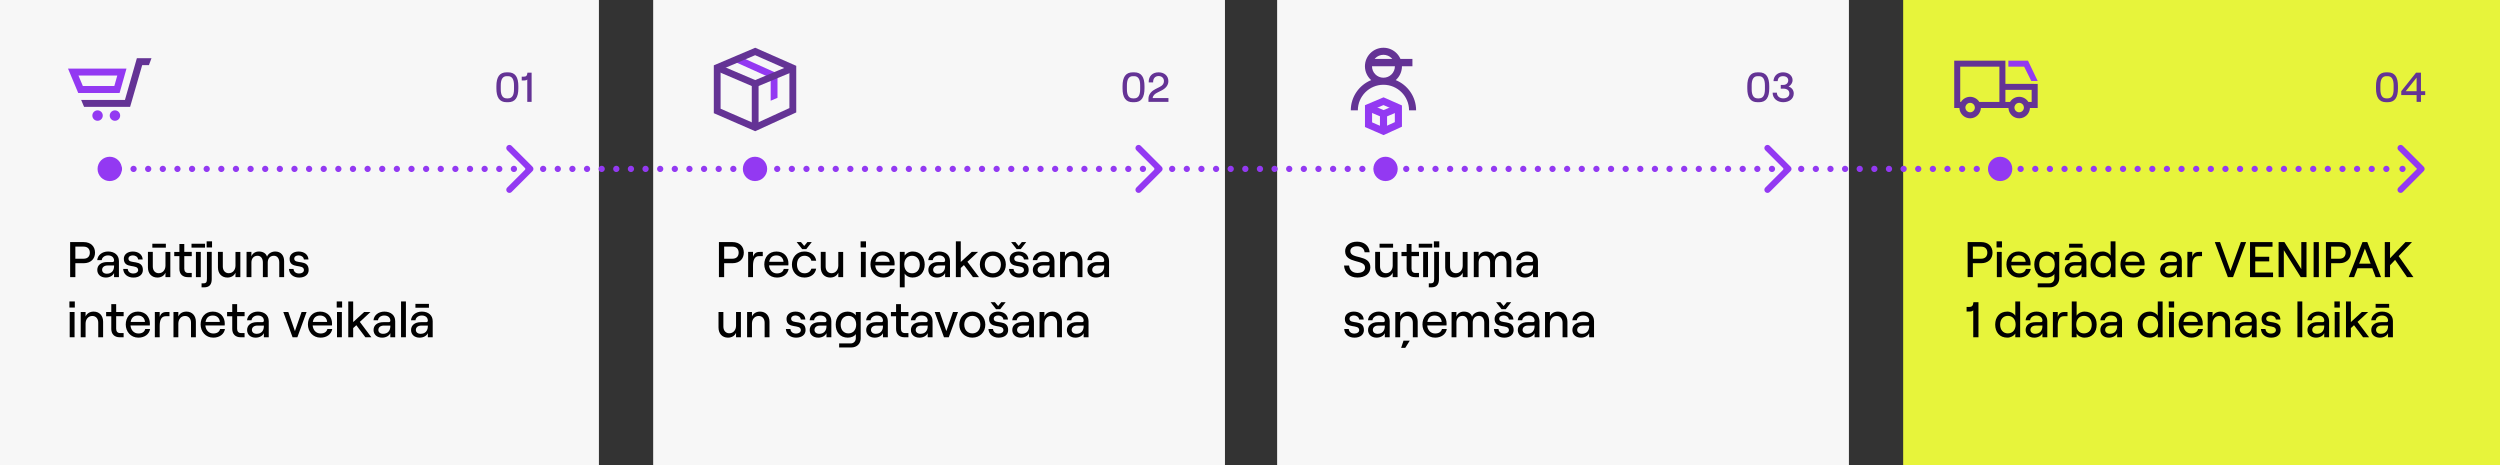 <?xml version="1.0" encoding="UTF-8"?><svg id="Layer_2" xmlns="http://www.w3.org/2000/svg" width="1198" height="223" viewBox="0 0 1198 223"><rect x="0" y="0" width="1198" height="223" fill="#333333" stroke="none"/><g id="Layer_1-2"><rect width="287" height="223" style="fill:#f7f7f7;"/><rect x="313" width="274" height="223" style="fill:#f7f7f7;"/><rect x="612" width="274" height="223" style="fill:#f7f7f7;"/><rect x="912" width="286" height="223" style="fill:#e7f43b;"/><rect x="31.91" y="112.41" width="249.33" height="54.1" style="fill:none;"/><path d="M33.62,116.01h6.5c3.38,0,5.42,2.09,5.42,5.06s-2.04,5.06-5.42,5.06h-4.01v6.67h-2.5v-16.8ZM40.05,123.98c2.16,0,3-1.37,3-2.9s-.84-2.9-3-2.9h-3.94v5.81h3.94Z"/><path d="M56.99,125.01v7.8h-2.33v-1.97c-.58,1.3-2.11,2.16-3.94,2.16-2.47,0-4.1-1.49-4.1-3.65,0-2.33,1.85-3.77,4.7-3.77h2.52c.55,0,.82-.29.82-.72,0-1.46-1.06-2.47-2.93-2.47-1.68,0-2.9,1.06-2.98,2.28h-2.16c.19-2.38,2.35-4.15,5.21-4.15,3.12,0,5.18,1.8,5.18,4.49ZM54.67,127.51v-.29h-3.12c-1.58,0-2.62.82-2.62,2.09,0,1.1.91,1.85,2.26,1.85,2.21,0,3.48-1.42,3.48-3.65Z"/><path d="M59.03,128.88h2.18c.14,1.39,1.15,2.18,2.71,2.18,1.39,0,2.28-.74,2.28-1.63,0-3.22-6.86-.26-6.86-5.42,0-2.09,1.78-3.48,4.3-3.48,2.74,0,4.61,1.51,4.73,3.79h-2.18c-.17-1.39-1.51-1.94-2.54-1.94-1.25,0-2.09.62-2.09,1.56,0,3,6.91-.07,6.91,5.45,0,2.21-1.8,3.62-4.54,3.62s-4.73-1.58-4.9-4.13Z"/><path d="M81.62,132.81h-2.33v-2.14c-.65,1.51-2.09,2.33-3.89,2.33-2.74,0-4.51-1.97-4.51-4.85v-7.44h2.33v6.99c0,1.92,1.13,3.22,2.83,3.22,1.9,0,3.24-1.54,3.24-3.65v-6.55h2.33v12.1ZM73,116.8h6.48v1.87h-6.48v-1.87Z"/><path d="M88.31,116.92v3.79h3.58v2.02h-3.58v6.05c0,1.3.7,2.02,1.87,2.02h1.7v2.02h-1.9c-2.45,0-4.01-1.49-4.01-3.96v-6.12h-2.47v-2.02h2.47v-3.79h2.33Z"/><path d="M91.77,116.8h6.48v1.87h-6.48v-1.87ZM93.88,120.71h2.33v12.1h-2.33v-12.1Z"/><path d="M101.46,120.71v13.01c0,2.54-1.03,3.98-3.67,3.98h-1.2v-1.94h.96c1.39,0,1.61-.74,1.61-2.21v-12.84h2.3ZM101.61,115.65v2.93h-2.59v-2.93h2.59Z"/><path d="M115.17,132.81h-2.33v-2.14c-.65,1.51-2.09,2.33-3.89,2.33-2.74,0-4.51-1.97-4.51-4.85v-7.44h2.33v6.99c0,1.92,1.13,3.22,2.83,3.22,1.9,0,3.24-1.54,3.24-3.65v-6.55h2.33v12.1Z"/><path d="M118.14,120.71h2.33v2.16c.5-1.37,1.8-2.35,3.58-2.35,1.97,0,3.43.89,3.91,2.47.48-1.37,2.06-2.47,3.94-2.47,2.62,0,4.25,1.8,4.25,4.61v7.68h-2.33v-7.03c0-1.92-.96-3.22-2.57-3.22-1.85,0-2.95,1.3-2.95,3.22v7.03h-2.33v-7.03c0-1.92-.96-3.22-2.54-3.22-1.85,0-2.95,1.3-2.95,3.22v7.03h-2.33v-12.1Z"/><path d="M138.47,128.88h2.18c.14,1.39,1.15,2.18,2.71,2.18,1.39,0,2.28-.74,2.28-1.63,0-3.22-6.86-.26-6.86-5.42,0-2.09,1.78-3.48,4.3-3.48,2.74,0,4.61,1.51,4.73,3.79h-2.18c-.17-1.39-1.51-1.94-2.54-1.94-1.25,0-2.09.62-2.09,1.56,0,3,6.91-.07,6.91,5.45,0,2.21-1.8,3.62-4.54,3.62s-4.73-1.58-4.9-4.13Z"/><path d="M35.85,144.45v2.93h-2.59v-2.93h2.59ZM33.4,149.51h2.33v12.1h-2.33v-12.1Z"/><path d="M38.68,149.51h2.33v2.14c.65-1.51,2.09-2.33,3.89-2.33,2.74,0,4.51,1.97,4.51,4.85v7.44h-2.33v-6.98c0-1.92-1.13-3.22-2.83-3.22-1.9,0-3.24,1.54-3.24,3.65v6.55h-2.33v-12.1Z"/><path d="M55.67,145.72v3.79h3.58v2.02h-3.58v6.05c0,1.3.7,2.02,1.87,2.02h1.7v2.02h-1.9c-2.45,0-4.01-1.49-4.01-3.96v-6.12h-2.47v-2.02h2.47v-3.79h2.33Z"/><path d="M71.92,157.67c-.43,2.5-2.62,4.13-5.59,4.13-3.74,0-6.07-2.95-6.07-6.31s2.11-6.17,5.83-6.17,5.74,2.66,5.74,5.74c0,.31-.02.7-.05.91h-9.24c.19,2.28,1.68,3.84,3.79,3.84,1.78,0,2.93-.77,3.26-2.14h2.33ZM62.61,154.27h6.86c-.14-1.85-1.39-3.07-3.38-3.07s-3.12,1.06-3.48,3.07Z"/><path d="M79.46,151.53c-2.21,0-2.93,1.97-2.93,4.61v5.47h-2.33v-12.1h2.33v2.33c.55-1.61,1.51-2.33,3.22-2.33h1.46v2.02h-1.75Z"/><path d="M83.13,149.51h2.33v2.14c.65-1.51,2.09-2.33,3.89-2.33,2.74,0,4.51,1.97,4.51,4.85v7.44h-2.33v-6.98c0-1.92-1.13-3.22-2.83-3.22-1.9,0-3.24,1.54-3.24,3.65v6.55h-2.33v-12.1Z"/><path d="M107.8,157.67c-.43,2.5-2.62,4.13-5.59,4.13-3.74,0-6.07-2.95-6.07-6.31s2.11-6.17,5.83-6.17,5.74,2.66,5.74,5.74c0,.31-.02.7-.05.91h-9.24c.19,2.28,1.68,3.84,3.79,3.84,1.78,0,2.93-.77,3.26-2.14h2.33ZM98.49,154.27h6.86c-.14-1.85-1.39-3.07-3.38-3.07s-3.12,1.06-3.48,3.07Z"/><path d="M113.63,145.72v3.79h3.58v2.02h-3.58v6.05c0,1.3.7,2.02,1.87,2.02h1.7v2.02h-1.9c-2.45,0-4.01-1.49-4.01-3.96v-6.12h-2.47v-2.02h2.47v-3.79h2.33Z"/><path d="M128.78,153.81v7.8h-2.33v-1.97c-.58,1.3-2.11,2.16-3.94,2.16-2.47,0-4.1-1.49-4.1-3.65,0-2.33,1.85-3.77,4.7-3.77h2.52c.55,0,.82-.29.82-.72,0-1.46-1.06-2.47-2.93-2.47-1.68,0-2.9,1.06-2.98,2.28h-2.16c.19-2.38,2.35-4.15,5.21-4.15,3.12,0,5.18,1.8,5.18,4.49ZM126.45,156.31v-.29h-3.12c-1.58,0-2.62.82-2.62,2.09,0,1.1.91,1.85,2.26,1.85,2.21,0,3.48-1.42,3.48-3.65Z"/><path d="M135.76,149.51h2.4l3.17,9.17,3.19-9.17h2.4l-4.42,12.1h-2.3l-4.44-12.1Z"/><path d="M159.21,157.67c-.43,2.5-2.62,4.13-5.59,4.13-3.74,0-6.07-2.95-6.07-6.31s2.11-6.17,5.83-6.17,5.74,2.66,5.74,5.74c0,.31-.02.7-.05.91h-9.24c.19,2.28,1.68,3.84,3.79,3.84,1.78,0,2.93-.77,3.26-2.14h2.33ZM149.9,154.27h6.86c-.14-1.85-1.39-3.07-3.38-3.07s-3.12,1.06-3.48,3.07Z"/><path d="M163.94,144.45v2.93h-2.59v-2.93h2.59ZM161.49,149.51h2.33v12.1h-2.33v-12.1Z"/><path d="M170.75,155.83l-1.51,1.39v4.39h-2.35v-17.16h2.35v9.89l5.26-4.82h3.02l-5.09,4.73,5.54,7.37h-2.88l-4.34-5.78Z"/><path d="M189.38,153.81v7.8h-2.33v-1.97c-.58,1.3-2.11,2.16-3.94,2.16-2.47,0-4.1-1.49-4.1-3.65,0-2.33,1.85-3.77,4.7-3.77h2.52c.55,0,.82-.29.82-.72,0-1.46-1.06-2.47-2.93-2.47-1.68,0-2.9,1.06-2.98,2.28h-2.16c.19-2.38,2.35-4.15,5.21-4.15,3.12,0,5.18,1.8,5.18,4.49ZM187.05,156.31v-.29h-3.12c-1.58,0-2.62.82-2.62,2.09,0,1.1.91,1.85,2.26,1.85,2.21,0,3.48-1.42,3.48-3.65Z"/><path d="M192.18,144.45h2.33v17.16h-2.33v-17.16Z"/><path d="M207.35,153.81v7.8h-2.33v-1.97c-.58,1.3-2.11,2.16-3.94,2.16-2.47,0-4.1-1.49-4.1-3.65,0-2.33,1.85-3.77,4.7-3.77h2.52c.55,0,.82-.29.82-.72,0-1.46-1.06-2.47-2.93-2.47-1.68,0-2.9,1.06-2.98,2.28h-2.16c.19-2.38,2.35-4.15,5.21-4.15,3.12,0,5.18,1.8,5.18,4.49ZM205.55,147.47h-6.48v-1.87h6.48v1.87ZM205.02,156.31v-.29h-3.12c-1.58,0-2.62.82-2.62,2.09,0,1.1.91,1.85,2.26,1.85,2.21,0,3.48-1.42,3.48-3.65Z"/><rect x="342.82" y="112.41" width="219.18" height="54.1" style="fill:none;"/><path d="M344.52,116.01h6.5c3.38,0,5.42,2.09,5.42,5.06s-2.04,5.06-5.42,5.06h-4.01v6.67h-2.5v-16.8ZM350.96,123.98c2.16,0,3-1.37,3-2.9s-.84-2.9-3-2.9h-3.94v5.81h3.94Z"/><path d="M363.77,122.73c-2.21,0-2.93,1.97-2.93,4.61v5.47h-2.33v-12.1h2.33v2.33c.55-1.61,1.51-2.33,3.22-2.33h1.46v2.02h-1.75Z"/><path d="M377.91,128.88c-.43,2.5-2.62,4.13-5.59,4.13-3.74,0-6.07-2.95-6.07-6.31s2.11-6.17,5.83-6.17,5.74,2.66,5.74,5.74c0,.31-.02.7-.05.91h-9.24c.19,2.28,1.68,3.84,3.79,3.84,1.78,0,2.93-.77,3.26-2.14h2.33ZM368.6,125.47h6.86c-.14-1.85-1.39-3.07-3.38-3.07s-3.12,1.06-3.48,3.07Z"/><path d="M379.49,126.76c0-3.34,2.18-6.24,6-6.24,2.83,0,5.28,1.68,5.62,4.42h-2.33c-.22-1.37-1.61-2.38-3.24-2.38-2.42,0-3.62,1.87-3.62,4.2s1.22,4.2,3.62,4.2c1.66,0,2.88-.86,3.26-2.23h2.3c-.38,2.54-2.54,4.27-5.62,4.27-3.82,0-6-2.9-6-6.24ZM381.77,116.01h2.06l1.54,1.85,1.51-1.85h2.11l-2.62,3.36h-1.99l-2.62-3.36Z"/><path d="M404.04,132.81h-2.33v-2.14c-.65,1.51-2.09,2.33-3.89,2.33-2.74,0-4.51-1.97-4.51-4.85v-7.44h2.33v6.99c0,1.92,1.13,3.22,2.83,3.22,1.9,0,3.24-1.54,3.24-3.65v-6.55h2.33v12.1Z"/><path d="M414.99,115.65v2.93h-2.59v-2.93h2.59ZM412.54,120.71h2.33v12.1h-2.33v-12.1Z"/><path d="M428.79,128.88c-.43,2.5-2.62,4.13-5.59,4.13-3.74,0-6.07-2.95-6.07-6.31s2.11-6.17,5.83-6.17,5.74,2.66,5.74,5.74c0,.31-.02.7-.05.91h-9.24c.19,2.28,1.68,3.84,3.79,3.84,1.78,0,2.93-.77,3.26-2.14h2.33ZM419.48,125.47h6.86c-.14-1.85-1.39-3.07-3.38-3.07s-3.12,1.06-3.48,3.07Z"/><path d="M431.19,120.71h2.33v1.8c.72-1.2,2.18-1.99,3.86-1.99,3.65,0,5.74,2.64,5.74,6.24s-2.18,6.24-5.86,6.24c-1.61,0-3.05-.74-3.74-1.9v6.6h-2.33v-16.99ZM440.76,126.76c0-2.52-1.49-4.2-3.72-4.2s-3.72,1.68-3.72,4.2,1.46,4.2,3.72,4.2,3.72-1.68,3.72-4.2Z"/><path d="M455.23,125.01v7.8h-2.33v-1.97c-.58,1.3-2.11,2.16-3.94,2.16-2.47,0-4.1-1.49-4.1-3.65,0-2.33,1.85-3.77,4.7-3.77h2.52c.55,0,.82-.29.82-.72,0-1.46-1.06-2.47-2.93-2.47-1.68,0-2.9,1.06-2.98,2.28h-2.16c.19-2.38,2.35-4.15,5.21-4.15,3.12,0,5.18,1.8,5.18,4.49ZM452.91,127.51v-.29h-3.12c-1.58,0-2.62.82-2.62,2.09,0,1.1.91,1.85,2.26,1.85,2.21,0,3.48-1.42,3.48-3.65Z"/><path d="M461.91,127.03l-1.51,1.39v4.39h-2.35v-17.16h2.35v9.89l5.26-4.83h3.02l-5.09,4.73,5.54,7.37h-2.88l-4.34-5.79Z"/><path d="M469.54,126.76c0-3.62,2.62-6.24,6.24-6.24s6.22,2.62,6.22,6.24-2.59,6.24-6.22,6.24-6.24-2.62-6.24-6.24ZM479.62,126.76c0-2.47-1.56-4.2-3.84-4.2s-3.86,1.73-3.86,4.2,1.56,4.2,3.86,4.2,3.84-1.73,3.84-4.2Z"/><path d="M483.51,128.88h2.18c.14,1.39,1.15,2.18,2.71,2.18,1.39,0,2.28-.74,2.28-1.63,0-3.22-6.86-.26-6.86-5.42,0-2.09,1.78-3.48,4.3-3.48,2.74,0,4.61,1.51,4.73,3.79h-2.18c-.17-1.39-1.51-1.94-2.54-1.94-1.25,0-2.09.62-2.09,1.56,0,3,6.91-.07,6.91,5.45,0,2.21-1.8,3.62-4.54,3.62s-4.73-1.58-4.9-4.13ZM484.54,116.01h2.06l1.54,1.85,1.51-1.85h2.11l-2.62,3.36h-1.99l-2.62-3.36Z"/><path d="M505.3,125.01v7.8h-2.33v-1.97c-.58,1.3-2.11,2.16-3.94,2.16-2.47,0-4.1-1.49-4.1-3.65,0-2.33,1.85-3.77,4.7-3.77h2.52c.55,0,.82-.29.82-.72,0-1.46-1.06-2.47-2.93-2.47-1.68,0-2.9,1.06-2.98,2.28h-2.16c.19-2.38,2.35-4.15,5.21-4.15,3.12,0,5.18,1.8,5.18,4.49ZM502.97,127.51v-.29h-3.12c-1.58,0-2.62.82-2.62,2.09,0,1.1.91,1.85,2.26,1.85,2.21,0,3.48-1.42,3.48-3.65Z"/><path d="M507.99,120.71h2.33v2.14c.65-1.51,2.09-2.33,3.89-2.33,2.74,0,4.51,1.97,4.51,4.85v7.44h-2.33v-6.98c0-1.92-1.13-3.22-2.83-3.22-1.9,0-3.24,1.54-3.24,3.65v6.55h-2.33v-12.1Z"/><path d="M531.46,125.01v7.8h-2.33v-1.97c-.58,1.3-2.11,2.16-3.94,2.16-2.47,0-4.1-1.49-4.1-3.65,0-2.33,1.85-3.77,4.7-3.77h2.52c.55,0,.82-.29.82-.72,0-1.46-1.06-2.47-2.93-2.47-1.68,0-2.9,1.06-2.98,2.28h-2.16c.19-2.38,2.35-4.15,5.21-4.15,3.12,0,5.18,1.8,5.18,4.49ZM529.13,127.51v-.29h-3.12c-1.58,0-2.62.82-2.62,2.09,0,1.1.91,1.85,2.26,1.85,2.21,0,3.48-1.42,3.48-3.65Z"/><path d="M355.04,161.61h-2.33v-2.14c-.65,1.51-2.09,2.33-3.89,2.33-2.74,0-4.51-1.97-4.51-4.85v-7.44h2.33v6.98c0,1.92,1.13,3.22,2.83,3.22,1.9,0,3.24-1.54,3.24-3.65v-6.55h2.33v12.1Z"/><path d="M358.01,149.51h2.33v2.14c.65-1.51,2.09-2.33,3.89-2.33,2.74,0,4.51,1.97,4.51,4.85v7.44h-2.33v-6.98c0-1.92-1.13-3.22-2.83-3.22-1.9,0-3.24,1.54-3.24,3.65v6.55h-2.33v-12.1Z"/><path d="M376.59,157.67h2.18c.14,1.39,1.15,2.18,2.71,2.18,1.39,0,2.28-.74,2.28-1.63,0-3.22-6.86-.26-6.86-5.42,0-2.09,1.78-3.48,4.3-3.48,2.74,0,4.61,1.51,4.73,3.79h-2.18c-.17-1.39-1.51-1.94-2.54-1.94-1.25,0-2.09.62-2.09,1.56,0,3,6.91-.07,6.91,5.45,0,2.21-1.8,3.62-4.54,3.62s-4.73-1.58-4.9-4.13Z"/><path d="M398.38,153.81v7.8h-2.33v-1.97c-.58,1.3-2.11,2.16-3.94,2.16-2.47,0-4.1-1.49-4.1-3.65,0-2.33,1.85-3.77,4.7-3.77h2.52c.55,0,.82-.29.82-.72,0-1.46-1.06-2.47-2.93-2.47-1.68,0-2.9,1.06-2.98,2.28h-2.16c.19-2.38,2.35-4.15,5.21-4.15,3.12,0,5.18,1.8,5.18,4.49ZM396.05,156.31v-.29h-3.12c-1.58,0-2.62.82-2.62,2.09,0,1.1.91,1.85,2.26,1.85,2.21,0,3.48-1.42,3.48-3.65Z"/><path d="M412.44,149.51v12.67c0,2.54-1.85,4.32-4.49,4.32h-5.83v-1.94h5.59c1.39,0,2.4-1.06,2.4-2.52v-1.97c-.58,1.03-2.11,1.73-3.82,1.73-3.72,0-5.81-2.64-5.81-6.24s2.09-6.24,5.78-6.24c1.61,0,3.1.74,3.84,1.8v-1.61h2.33ZM410.28,155.56c0-2.54-1.46-4.2-3.72-4.2s-3.7,1.66-3.7,4.2,1.46,4.2,3.7,4.2,3.72-1.66,3.72-4.2Z"/><path d="M425.45,153.81v7.8h-2.33v-1.97c-.58,1.3-2.11,2.16-3.94,2.16-2.47,0-4.1-1.49-4.1-3.65,0-2.33,1.85-3.77,4.7-3.77h2.52c.55,0,.82-.29.82-.72,0-1.46-1.06-2.47-2.93-2.47-1.68,0-2.9,1.06-2.98,2.28h-2.16c.19-2.38,2.35-4.15,5.21-4.15,3.12,0,5.18,1.8,5.18,4.49ZM423.12,156.31v-.29h-3.12c-1.58,0-2.62.82-2.62,2.09,0,1.1.91,1.85,2.26,1.85,2.21,0,3.48-1.42,3.48-3.65Z"/><path d="M431.74,145.72v3.79h3.58v2.02h-3.58v6.05c0,1.3.7,2.02,1.87,2.02h1.7v2.02h-1.9c-2.45,0-4.01-1.49-4.01-3.96v-6.12h-2.47v-2.02h2.47v-3.79h2.33Z"/><path d="M446.88,153.81v7.8h-2.33v-1.97c-.58,1.3-2.11,2.16-3.94,2.16-2.47,0-4.1-1.49-4.1-3.65,0-2.33,1.85-3.77,4.7-3.77h2.52c.55,0,.82-.29.82-.72,0-1.46-1.06-2.47-2.93-2.47-1.68,0-2.9,1.06-2.98,2.28h-2.16c.19-2.38,2.35-4.15,5.21-4.15,3.12,0,5.18,1.8,5.18,4.49ZM444.56,156.31v-.29h-3.12c-1.58,0-2.62.82-2.62,2.09,0,1.1.91,1.85,2.26,1.85,2.21,0,3.48-1.42,3.48-3.65Z"/><path d="M447.92,149.51h2.4l3.17,9.17,3.19-9.17h2.4l-4.42,12.1h-2.3l-4.44-12.1Z"/><path d="M459.7,155.56c0-3.62,2.62-6.24,6.24-6.24s6.22,2.62,6.22,6.24-2.59,6.24-6.22,6.24-6.24-2.62-6.24-6.24ZM469.78,155.56c0-2.47-1.56-4.2-3.84-4.2s-3.86,1.73-3.86,4.2,1.56,4.2,3.86,4.2,3.84-1.73,3.84-4.2Z"/><path d="M473.67,157.67h2.18c.14,1.39,1.15,2.18,2.71,2.18,1.39,0,2.28-.74,2.28-1.63,0-3.22-6.86-.26-6.86-5.42,0-2.09,1.78-3.48,4.3-3.48,2.74,0,4.61,1.51,4.73,3.79h-2.18c-.17-1.39-1.51-1.94-2.54-1.94-1.25,0-2.09.62-2.09,1.56,0,3,6.91-.07,6.91,5.45,0,2.21-1.8,3.62-4.54,3.62s-4.73-1.58-4.9-4.13ZM474.7,144.81h2.06l1.54,1.85,1.51-1.85h2.11l-2.62,3.36h-1.99l-2.62-3.36Z"/><path d="M495.46,153.81v7.8h-2.33v-1.97c-.58,1.3-2.11,2.16-3.94,2.16-2.47,0-4.1-1.49-4.1-3.65,0-2.33,1.85-3.77,4.7-3.77h2.52c.55,0,.82-.29.82-.72,0-1.46-1.06-2.47-2.93-2.47-1.68,0-2.9,1.06-2.98,2.28h-2.16c.19-2.38,2.35-4.15,5.21-4.15,3.12,0,5.18,1.8,5.18,4.49ZM493.13,156.31v-.29h-3.12c-1.58,0-2.62.82-2.62,2.09,0,1.1.91,1.85,2.26,1.85,2.21,0,3.48-1.42,3.48-3.65Z"/><path d="M498.15,149.51h2.33v2.14c.65-1.51,2.09-2.33,3.89-2.33,2.74,0,4.51,1.97,4.51,4.85v7.44h-2.33v-6.98c0-1.92-1.13-3.22-2.83-3.22-1.9,0-3.24,1.54-3.24,3.65v6.55h-2.33v-12.1Z"/><path d="M521.62,153.81v7.8h-2.33v-1.97c-.58,1.3-2.11,2.16-3.94,2.16-2.47,0-4.1-1.49-4.1-3.65,0-2.33,1.85-3.77,4.7-3.77h2.52c.55,0,.82-.29.82-.72,0-1.46-1.06-2.47-2.93-2.47-1.68,0-2.9,1.06-2.98,2.28h-2.16c.19-2.38,2.35-4.15,5.21-4.15,3.12,0,5.18,1.8,5.18,4.49ZM519.29,156.31v-.29h-3.12c-1.58,0-2.62.82-2.62,2.09,0,1.1.91,1.85,2.26,1.85,2.21,0,3.48-1.42,3.48-3.65Z"/><rect x="643.31" y="112.41" width="177.69" height="54.1" style="fill:none;"/><path d="M644.07,127.24h2.42c.19,2.16,1.61,3.55,3.98,3.55,2.11,0,3.65-.82,3.65-2.64,0-4.03-9.53-1.61-9.53-7.8,0-2.69,2.35-4.54,5.74-4.54s5.78,1.99,6,5.06h-2.42c-.17-1.73-1.51-2.86-3.58-2.86s-3.24.91-3.24,2.33c0,4.08,9.58,1.37,9.58,7.78,0,3.07-2.59,4.87-6.19,4.87-3.79,0-6.22-2.28-6.41-5.76Z"/><path d="M669.71,132.81h-2.33v-2.14c-.65,1.51-2.09,2.33-3.89,2.33-2.74,0-4.51-1.97-4.51-4.85v-7.44h2.33v6.99c0,1.92,1.13,3.22,2.83,3.22,1.9,0,3.24-1.54,3.24-3.65v-6.55h2.33v12.1ZM661.09,116.8h6.48v1.87h-6.48v-1.87Z"/><path d="M676.4,116.92v3.79h3.58v2.02h-3.58v6.05c0,1.3.7,2.02,1.87,2.02h1.7v2.02h-1.9c-2.45,0-4.01-1.49-4.01-3.96v-6.12h-2.47v-2.02h2.47v-3.79h2.33Z"/><path d="M679.86,116.8h6.48v1.87h-6.48v-1.87ZM681.97,120.71h2.33v12.1h-2.33v-12.1Z"/><path d="M689.55,120.71v13.01c0,2.54-1.03,3.98-3.67,3.98h-1.2v-1.94h.96c1.39,0,1.61-.74,1.61-2.21v-12.84h2.3ZM689.7,115.65v2.93h-2.59v-2.93h2.59Z"/><path d="M703.26,132.81h-2.33v-2.14c-.65,1.51-2.09,2.33-3.89,2.33-2.74,0-4.51-1.97-4.51-4.85v-7.44h2.33v6.99c0,1.92,1.13,3.22,2.83,3.22,1.9,0,3.24-1.54,3.24-3.65v-6.55h2.33v12.1Z"/><path d="M706.23,120.71h2.33v2.16c.5-1.37,1.8-2.35,3.58-2.35,1.97,0,3.43.89,3.91,2.47.48-1.37,2.06-2.47,3.94-2.47,2.62,0,4.25,1.8,4.25,4.61v7.68h-2.33v-7.03c0-1.92-.96-3.22-2.57-3.22-1.85,0-2.95,1.3-2.95,3.22v7.03h-2.33v-7.03c0-1.92-.96-3.22-2.54-3.22-1.85,0-2.95,1.3-2.95,3.22v7.03h-2.33v-12.1Z"/><path d="M736.98,125.01v7.8h-2.33v-1.97c-.58,1.3-2.11,2.16-3.94,2.16-2.47,0-4.1-1.49-4.1-3.65,0-2.33,1.85-3.77,4.7-3.77h2.52c.55,0,.82-.29.82-.72,0-1.46-1.06-2.47-2.93-2.47-1.68,0-2.9,1.06-2.98,2.28h-2.16c.19-2.38,2.35-4.15,5.21-4.15,3.12,0,5.18,1.8,5.18,4.49ZM734.65,127.51v-.29h-3.12c-1.58,0-2.62.82-2.62,2.09,0,1.1.91,1.85,2.26,1.85,2.21,0,3.48-1.42,3.48-3.65Z"/><path d="M644.15,157.67h2.18c.14,1.39,1.15,2.18,2.71,2.18,1.39,0,2.28-.74,2.28-1.63,0-3.22-6.86-.26-6.86-5.42,0-2.09,1.78-3.48,4.3-3.48,2.74,0,4.61,1.51,4.73,3.79h-2.18c-.17-1.39-1.51-1.94-2.54-1.94-1.25,0-2.09.62-2.09,1.56,0,3,6.91-.07,6.91,5.45,0,2.21-1.8,3.62-4.54,3.62s-4.73-1.58-4.9-4.13Z"/><path d="M665.94,153.81v7.8h-2.33v-1.97c-.58,1.3-2.11,2.16-3.94,2.16-2.47,0-4.1-1.49-4.1-3.65,0-2.33,1.85-3.77,4.7-3.77h2.52c.55,0,.82-.29.82-.72,0-1.46-1.06-2.47-2.93-2.47-1.68,0-2.9,1.06-2.98,2.28h-2.16c.19-2.38,2.35-4.15,5.21-4.15,3.12,0,5.18,1.8,5.18,4.49ZM663.61,156.31v-.29h-3.12c-1.58,0-2.62.82-2.62,2.09,0,1.1.91,1.85,2.26,1.85,2.21,0,3.48-1.42,3.48-3.65Z"/><path d="M668.63,149.51h2.33v2.14c.65-1.51,2.09-2.33,3.89-2.33,2.74,0,4.51,1.97,4.51,4.85v7.44h-2.33v-6.98c0-1.92-1.13-3.22-2.83-3.22-1.9,0-3.24,1.54-3.24,3.65v6.55h-2.33v-12.1ZM672.56,163.24h3l-2.16,3.46h-1.97l1.13-3.46Z"/><path d="M693.3,157.67c-.43,2.5-2.62,4.13-5.59,4.13-3.74,0-6.07-2.95-6.07-6.31s2.11-6.17,5.83-6.17,5.74,2.66,5.74,5.74c0,.31-.02.7-.05.91h-9.24c.19,2.28,1.68,3.84,3.79,3.84,1.78,0,2.93-.77,3.26-2.14h2.33ZM683.99,154.27h6.87c-.14-1.85-1.39-3.07-3.38-3.07s-3.12,1.06-3.48,3.07Z"/><path d="M695.58,149.51h2.33v2.16c.5-1.37,1.8-2.35,3.58-2.35,1.97,0,3.43.89,3.91,2.47.48-1.37,2.06-2.47,3.94-2.47,2.62,0,4.25,1.8,4.25,4.61v7.68h-2.33v-7.03c0-1.92-.96-3.22-2.57-3.22-1.85,0-2.95,1.3-2.95,3.22v7.03h-2.33v-7.03c0-1.92-.96-3.22-2.54-3.22-1.85,0-2.95,1.3-2.95,3.22v7.03h-2.33v-12.1Z"/><path d="M715.9,157.67h2.18c.14,1.39,1.15,2.18,2.71,2.18,1.39,0,2.28-.74,2.28-1.63,0-3.22-6.86-.26-6.86-5.42,0-2.09,1.78-3.48,4.3-3.48,2.74,0,4.61,1.51,4.73,3.79h-2.18c-.17-1.39-1.51-1.94-2.54-1.94-1.25,0-2.09.62-2.09,1.56,0,3,6.91-.07,6.91,5.45,0,2.21-1.8,3.62-4.54,3.62s-4.73-1.58-4.9-4.13ZM716.94,144.81h2.06l1.54,1.85,1.51-1.85h2.11l-2.62,3.36h-1.99l-2.62-3.36Z"/><path d="M737.7,153.81v7.8h-2.33v-1.97c-.58,1.3-2.11,2.16-3.94,2.16-2.47,0-4.1-1.49-4.1-3.65,0-2.33,1.85-3.77,4.7-3.77h2.52c.55,0,.82-.29.82-.72,0-1.46-1.06-2.47-2.93-2.47-1.68,0-2.9,1.06-2.98,2.28h-2.16c.19-2.38,2.35-4.15,5.21-4.15,3.12,0,5.18,1.8,5.18,4.49ZM735.37,156.31v-.29h-3.12c-1.58,0-2.62.82-2.62,2.09,0,1.1.91,1.85,2.26,1.85,2.21,0,3.48-1.42,3.48-3.65Z"/><path d="M740.38,149.51h2.33v2.14c.65-1.51,2.09-2.33,3.89-2.33,2.74,0,4.51,1.97,4.51,4.85v7.44h-2.33v-6.98c0-1.92-1.13-3.22-2.83-3.22-1.9,0-3.24,1.54-3.24,3.65v6.55h-2.33v-12.1Z"/><path d="M763.86,153.81v7.8h-2.33v-1.97c-.58,1.3-2.11,2.16-3.94,2.16-2.47,0-4.1-1.49-4.1-3.65,0-2.33,1.85-3.77,4.7-3.77h2.52c.55,0,.82-.29.82-.72,0-1.46-1.06-2.47-2.93-2.47-1.68,0-2.9,1.06-2.98,2.28h-2.16c.19-2.38,2.35-4.15,5.21-4.15,3.12,0,5.18,1.8,5.18,4.49ZM761.53,156.31v-.29h-3.12c-1.58,0-2.62.82-2.62,2.09,0,1.1.91,1.85,2.26,1.85,2.21,0,3.48-1.42,3.48-3.65Z"/><rect x="941.19" y="112.41" width="224.81" height="54.1" style="fill:none;"/><path d="M942.9,116.01h6.5c3.38,0,5.42,2.09,5.42,5.06s-2.04,5.06-5.42,5.06h-4.01v6.67h-2.5v-16.8ZM949.33,123.98c2.16,0,3-1.37,3-2.9s-.84-2.9-3-2.9h-3.94v5.81h3.94Z"/><path d="M959.34,115.65v2.93h-2.59v-2.93h2.59ZM956.89,120.71h2.33v12.1h-2.33v-12.1Z"/><path d="M973.14,128.87c-.43,2.5-2.62,4.13-5.59,4.13-3.75,0-6.07-2.95-6.07-6.31s2.11-6.17,5.83-6.17,5.74,2.66,5.74,5.74c0,.31-.02.7-.05.91h-9.24c.19,2.28,1.68,3.84,3.79,3.84,1.78,0,2.93-.77,3.26-2.14h2.33ZM963.83,125.46h6.86c-.14-1.85-1.39-3.07-3.38-3.07s-3.12,1.06-3.48,3.07Z"/><path d="M986.79,120.71v12.67c0,2.54-1.85,4.32-4.49,4.32h-5.83v-1.94h5.59c1.39,0,2.4-1.06,2.4-2.52v-1.97c-.58,1.03-2.11,1.73-3.82,1.73-3.72,0-5.81-2.64-5.81-6.24s2.09-6.24,5.78-6.24c1.61,0,3.1.74,3.84,1.8v-1.61h2.33ZM984.63,126.76c0-2.54-1.46-4.2-3.72-4.2s-3.7,1.66-3.7,4.2,1.46,4.2,3.7,4.2,3.72-1.66,3.72-4.2Z"/><path d="M999.8,125.01v7.8h-2.33v-1.97c-.58,1.3-2.11,2.16-3.94,2.16-2.47,0-4.1-1.49-4.1-3.65,0-2.33,1.85-3.77,4.71-3.77h2.52c.55,0,.82-.29.82-.72,0-1.46-1.06-2.47-2.93-2.47-1.68,0-2.9,1.06-2.98,2.28h-2.16c.19-2.38,2.35-4.15,5.21-4.15,3.12,0,5.18,1.8,5.18,4.49ZM998,118.67h-6.48v-1.87h6.48v1.87ZM997.47,127.5v-.29h-3.12c-1.58,0-2.62.82-2.62,2.09,0,1.1.91,1.85,2.26,1.85,2.21,0,3.48-1.42,3.48-3.65Z"/><path d="M1001.79,126.76c0-3.6,2.09-6.24,5.78-6.24,1.66,0,3.12.79,3.84,1.97v-6.84h2.33v17.16h-2.33v-1.8c-.72,1.2-2.21,1.99-3.82,1.99-3.72,0-5.81-2.64-5.81-6.24ZM1011.58,126.76c0-2.52-1.46-4.2-3.72-4.2s-3.7,1.68-3.7,4.2,1.46,4.2,3.7,4.2,3.72-1.68,3.72-4.2Z"/><path d="M1027.78,128.87c-.43,2.5-2.62,4.13-5.59,4.13-3.74,0-6.07-2.95-6.07-6.31s2.11-6.17,5.83-6.17,5.74,2.66,5.74,5.74c0,.31-.02.7-.05.91h-9.24c.19,2.28,1.68,3.84,3.79,3.84,1.78,0,2.93-.77,3.26-2.14h2.33ZM1018.47,125.46h6.86c-.14-1.85-1.39-3.07-3.38-3.07s-3.12,1.06-3.48,3.07Z"/><path d="M1045.52,125.01v7.8h-2.33v-1.97c-.58,1.3-2.11,2.16-3.94,2.16-2.47,0-4.1-1.49-4.1-3.65,0-2.33,1.85-3.77,4.71-3.77h2.52c.55,0,.82-.29.82-.72,0-1.46-1.06-2.47-2.93-2.47-1.68,0-2.9,1.06-2.98,2.28h-2.16c.19-2.38,2.35-4.15,5.21-4.15,3.12,0,5.18,1.8,5.18,4.49ZM1043.19,127.5v-.29h-3.12c-1.58,0-2.62.82-2.62,2.09,0,1.1.91,1.85,2.26,1.85,2.21,0,3.48-1.42,3.48-3.65Z"/><path d="M1053.46,122.73c-2.21,0-2.93,1.97-2.93,4.61v5.47h-2.33v-12.1h2.33v2.33c.55-1.61,1.51-2.33,3.22-2.33h1.46v2.02h-1.75Z"/><path d="M1061.33,116.01h2.52l4.97,13.8,4.99-13.8h2.52l-6.26,16.8h-2.47l-6.26-16.8Z"/><path d="M1078.21,116.01h10.78v2.21h-8.28v4.82h6.7v2.21h-6.7v5.35h8.54v2.21h-11.04v-16.8Z"/><path d="M1091.91,116.01h2.78l8.09,12.94v-12.94h2.5v16.8h-2.76l-8.11-12.91v12.91h-2.5v-16.8Z"/><path d="M1108.69,116.01h2.5v16.8h-2.5v-16.8Z"/><path d="M1114.59,116.01h6.5c3.38,0,5.42,2.09,5.42,5.06s-2.04,5.06-5.42,5.06h-4.01v6.67h-2.5v-16.8ZM1121.02,123.98c2.16,0,3-1.37,3-2.9s-.84-2.9-3-2.9h-3.94v5.81h3.94Z"/><path d="M1136.81,128.54h-7.13l-1.61,4.27h-2.57l6.6-16.8h2.3l6.6,16.8h-2.59l-1.61-4.27ZM1136,126.35l-2.74-7.22-2.74,7.22h5.47Z"/><path d="M1147.73,124.53l-2.42,2.57v5.71h-2.52v-16.8h2.52v7.73l7.37-7.73h3.14l-6.38,6.72,7.08,10.08h-3.05l-5.74-8.28Z"/><path d="M948.08,161.61h-2.5v-12.91c-.26.38-1.03.6-1.7.6h-1.49v-2.21h1.3c1.18,0,1.82-.48,1.99-2.28h2.4v16.8Z"/><path d="M956.1,155.56c0-3.6,2.09-6.24,5.79-6.24,1.66,0,3.12.79,3.84,1.97v-6.84h2.33v17.16h-2.33v-1.8c-.72,1.2-2.21,1.99-3.82,1.99-3.72,0-5.81-2.64-5.81-6.24ZM965.89,155.56c0-2.52-1.46-4.2-3.72-4.2s-3.7,1.68-3.7,4.2,1.46,4.2,3.7,4.2,3.72-1.68,3.72-4.2Z"/><path d="M981.06,153.81v7.8h-2.33v-1.97c-.58,1.3-2.11,2.16-3.94,2.16-2.47,0-4.1-1.49-4.1-3.65,0-2.33,1.85-3.77,4.71-3.77h2.52c.55,0,.82-.29.82-.72,0-1.46-1.06-2.47-2.93-2.47-1.68,0-2.91,1.06-2.98,2.28h-2.16c.19-2.38,2.35-4.15,5.21-4.15,3.12,0,5.18,1.8,5.18,4.49ZM978.73,156.3v-.29h-3.12c-1.58,0-2.62.82-2.62,2.09,0,1.1.91,1.85,2.26,1.85,2.21,0,3.48-1.42,3.48-3.65Z"/><path d="M989,151.53c-2.21,0-2.93,1.97-2.93,4.61v5.47h-2.33v-12.1h2.33v2.33c.55-1.61,1.51-2.33,3.22-2.33h1.46v2.02h-1.75Z"/><path d="M995.12,159.81v1.8h-2.33v-17.16h2.33v6.84c.7-1.18,2.16-1.97,3.82-1.97,3.7,0,5.78,2.64,5.78,6.24s-2.09,6.24-5.81,6.24c-1.61,0-3.1-.79-3.79-1.99ZM1002.37,155.56c0-2.52-1.49-4.2-3.72-4.2s-3.72,1.68-3.72,4.2,1.46,4.2,3.72,4.2,3.72-1.68,3.72-4.2Z"/><path d="M1016.87,153.81v7.8h-2.33v-1.97c-.58,1.3-2.11,2.16-3.94,2.16-2.47,0-4.1-1.49-4.1-3.65,0-2.33,1.85-3.77,4.71-3.77h2.52c.55,0,.82-.29.82-.72,0-1.46-1.06-2.47-2.93-2.47-1.68,0-2.9,1.06-2.98,2.28h-2.16c.19-2.38,2.35-4.15,5.21-4.15,3.12,0,5.18,1.8,5.18,4.49ZM1014.54,156.3v-.29h-3.12c-1.58,0-2.62.82-2.62,2.09,0,1.1.91,1.85,2.26,1.85,2.21,0,3.48-1.42,3.48-3.65Z"/><path d="M1024.38,155.56c0-3.6,2.09-6.24,5.78-6.24,1.66,0,3.12.79,3.84,1.97v-6.84h2.33v17.16h-2.33v-1.8c-.72,1.2-2.21,1.99-3.82,1.99-3.72,0-5.81-2.64-5.81-6.24ZM1034.17,155.56c0-2.52-1.46-4.2-3.72-4.2s-3.7,1.68-3.7,4.2,1.46,4.2,3.7,4.2,3.72-1.68,3.72-4.2Z"/><path d="M1041.85,144.45v2.93h-2.59v-2.93h2.59ZM1039.4,149.51h2.33v12.1h-2.33v-12.1Z"/><path d="M1055.65,157.67c-.43,2.5-2.62,4.13-5.59,4.13-3.74,0-6.07-2.95-6.07-6.31s2.11-6.17,5.83-6.17,5.74,2.66,5.74,5.74c0,.31-.02.7-.05.91h-9.24c.19,2.28,1.68,3.84,3.79,3.84,1.78,0,2.93-.77,3.26-2.14h2.33ZM1046.33,154.26h6.86c-.14-1.85-1.39-3.07-3.38-3.07s-3.12,1.06-3.48,3.07Z"/><path d="M1057.93,149.51h2.33v2.14c.65-1.51,2.09-2.33,3.89-2.33,2.74,0,4.51,1.97,4.51,4.85v7.44h-2.33v-6.98c0-1.92-1.13-3.22-2.83-3.22-1.9,0-3.24,1.54-3.24,3.65v6.55h-2.33v-12.1Z"/><path d="M1081.4,153.81v7.8h-2.33v-1.97c-.58,1.3-2.11,2.16-3.94,2.16-2.47,0-4.1-1.49-4.1-3.65,0-2.33,1.85-3.77,4.71-3.77h2.52c.55,0,.82-.29.82-.72,0-1.46-1.06-2.47-2.93-2.47-1.68,0-2.9,1.06-2.98,2.28h-2.16c.19-2.38,2.35-4.15,5.21-4.15,3.12,0,5.18,1.8,5.18,4.49ZM1079.07,156.3v-.29h-3.12c-1.58,0-2.62.82-2.62,2.09,0,1.1.91,1.85,2.26,1.85,2.21,0,3.48-1.42,3.48-3.65Z"/><path d="M1083.44,157.67h2.18c.14,1.39,1.15,2.18,2.71,2.18,1.39,0,2.28-.74,2.28-1.63,0-3.22-6.86-.26-6.86-5.42,0-2.09,1.78-3.48,4.3-3.48,2.74,0,4.61,1.51,4.73,3.79h-2.18c-.17-1.39-1.51-1.94-2.54-1.94-1.25,0-2.09.62-2.09,1.56,0,3,6.91-.07,6.91,5.45,0,2.21-1.8,3.62-4.54,3.62s-4.73-1.58-4.9-4.13Z"/><path d="M1100.93,144.45h2.33v17.16h-2.33v-17.16Z"/><path d="M1116.1,153.81v7.8h-2.33v-1.97c-.58,1.3-2.11,2.16-3.94,2.16-2.47,0-4.1-1.49-4.1-3.65,0-2.33,1.85-3.77,4.71-3.77h2.52c.55,0,.82-.29.82-.72,0-1.46-1.06-2.47-2.93-2.47-1.68,0-2.9,1.06-2.98,2.28h-2.16c.19-2.38,2.35-4.15,5.21-4.15,3.12,0,5.18,1.8,5.18,4.49ZM1113.77,156.3v-.29h-3.12c-1.58,0-2.62.82-2.62,2.09,0,1.1.91,1.85,2.26,1.85,2.21,0,3.48-1.42,3.48-3.65Z"/><path d="M1121.24,144.45v2.93h-2.59v-2.93h2.59ZM1118.79,149.51h2.33v12.1h-2.33v-12.1Z"/><path d="M1128.05,155.83l-1.51,1.39v4.39h-2.35v-17.16h2.35v9.89l5.26-4.82h3.02l-5.09,4.73,5.54,7.37h-2.88l-4.34-5.78Z"/><path d="M1146.68,153.81v7.8h-2.33v-1.97c-.58,1.3-2.11,2.16-3.94,2.16-2.47,0-4.1-1.49-4.1-3.65,0-2.33,1.85-3.77,4.71-3.77h2.52c.55,0,.82-.29.82-.72,0-1.46-1.06-2.47-2.93-2.47-1.68,0-2.9,1.06-2.98,2.28h-2.16c.19-2.38,2.35-4.15,5.21-4.15,3.12,0,5.18,1.8,5.18,4.49ZM1144.88,147.47h-6.48v-1.87h6.48v1.87ZM1144.35,156.3v-.29h-3.12c-1.58,0-2.62.82-2.62,2.09,0,1.1.91,1.85,2.26,1.85,2.21,0,3.48-1.42,3.48-3.65Z"/><path d="M65.59,27.88l-5.72,20h-20.99l1.4,3.33h22.07l5.79-20h3.22l1.24-3.33h-6.99Z" style="fill:#643395;"/><path d="M49.25,55.38c0,1.38-1.12,2.5-2.5,2.5s-2.5-1.12-2.5-2.5,1.12-2.5,2.5-2.5,2.5,1.12,2.5,2.5ZM55.08,52.88c-1.38,0-2.5,1.12-2.5,2.5s1.12,2.5,2.5,2.5,2.5-1.12,2.5-2.5-1.12-2.5-2.5-2.5ZM37.48,44.55l-4.89-11.67h28.02l-3.3,11.67h-19.83ZM56.2,36.21h-18.6l2.1,5h15.09l1.41-5Z" style="fill:#9339f2;"/><line x1="49.98" y1="80.94" x2="49.98" y2="80.94" style="fill:none; stroke:#9339f2; stroke-linecap:round; stroke-linejoin:round; stroke-width:3px;"/><line x1="56.99" y1="80.94" x2="1147.76" y2="80.94" style="fill:none; stroke:#9339f2; stroke-dasharray:0 7.01; stroke-linecap:round; stroke-linejoin:round; stroke-width:3px;"/><line x1="1151.27" y1="80.94" x2="1151.27" y2="80.94" style="fill:none; stroke:#9339f2; stroke-linecap:round; stroke-linejoin:round; stroke-width:3px;"/><polyline points="244.11 70.94 254.11 80.94 244.11 90.94" style="fill:none; stroke:#9339f2; stroke-linecap:round; stroke-linejoin:round; stroke-width:3px;"/><polyline points="545.61 70.94 555.61 80.94 545.61 90.94" style="fill:none; stroke:#9339f2; stroke-linecap:round; stroke-linejoin:round; stroke-width:3px;"/><polyline points="846.99 70.94 856.99 80.94 846.99 90.94" style="fill:none; stroke:#9339f2; stroke-linecap:round; stroke-linejoin:round; stroke-width:3px;"/><polyline points="1150.38 70.94 1160.38 80.94 1150.38 90.94" style="fill:none; stroke:#9339f2; stroke-linecap:round; stroke-linejoin:round; stroke-width:3px;"/><circle cx="52.58" cy="80.94" r="5.83" style="fill:#9339f2;"/><circle cx="361.8" cy="80.94" r="5.83" style="fill:#9339f2;"/><circle cx="663.95" cy="80.94" r="5.83" style="fill:#9339f2;"/><circle cx="958.47" cy="80.94" r="5.83" style="fill:#9339f2;"/><path d="M237.87,42.36v-1.08c0-4.28,1.46-6.62,4.9-6.62h.72c3.46,0,4.9,2.36,4.9,6.62v1.08c0,4.26-1.44,6.62-4.9,6.62h-.72c-3.44,0-4.9-2.34-4.9-6.62ZM243.43,47.14c1.94,0,2.88-1.46,2.88-4.38v-1.88c0-2.92-.94-4.38-2.88-4.38h-.58c-1.94,0-2.88,1.46-2.88,4.38v1.88c0,2.92.94,4.38,2.88,4.38h.58Z" style="fill:#643395;"/><path d="M254.75,48.83h-2.08v-10.76c-.22.32-.86.5-1.42.5h-1.24v-1.84h1.08c.98,0,1.52-.4,1.66-1.9h2v14Z" style="fill:#643395;"/><path d="M537.92,42.36v-1.08c0-4.28,1.46-6.62,4.9-6.62h.72c3.46,0,4.9,2.36,4.9,6.62v1.08c0,4.26-1.44,6.62-4.9,6.62h-.72c-3.44,0-4.9-2.34-4.9-6.62ZM543.48,47.14c1.94,0,2.88-1.46,2.88-4.38v-1.88c0-2.92-.94-4.38-2.88-4.38h-.58c-1.94,0-2.88,1.46-2.88,4.38v1.88c0,2.92.94,4.38,2.88,4.38h.58Z" style="fill:#643395;"/><path d="M555.2,34.66c2.74,0,4.68,1.68,4.68,4.24,0,1.84-1.12,3.36-3.28,4.46l-2.06,1.04c-1.02.5-2.16,1.42-2.16,2.58h7.54v1.84h-9.58v-1.5c-.02-2.4,1.92-3.92,3.32-4.62l2.18-1.1c1.36-.7,1.92-1.58,1.92-2.72,0-1.48-1.06-2.44-2.56-2.44-1.68,0-2.7,1.22-2.62,3.04h-2.12c-.1-2.96,1.78-4.82,4.74-4.82Z" style="fill:#643395;"/><path d="M837.3,42.36v-1.08c0-4.28,1.46-6.62,4.9-6.62h.72c3.46,0,4.9,2.36,4.9,6.62v1.08c0,4.26-1.44,6.62-4.9,6.62h-.72c-3.44,0-4.9-2.34-4.9-6.62ZM842.87,47.14c1.94,0,2.88-1.46,2.88-4.38v-1.88c0-2.92-.94-4.38-2.88-4.38h-.58c-1.94,0-2.88,1.46-2.88,4.38v1.88c0,2.92.94,4.38,2.88,4.38h.58Z" style="fill:#643395;"/><path d="M849.44,44.42h2.04c0,1.68,1.32,2.72,3.04,2.72s2.94-.88,2.94-2.36-1.14-2.3-2.94-2.3h-1.18v-1.78h1.16c1.5,0,2.42-.92,2.42-2.18s-1-2.02-2.52-2.02-2.46.82-2.54,2.38h-2c.08-2.6,2.06-4.22,4.56-4.22,2.64,0,4.58,1.6,4.58,3.72,0,1.38-.84,2.56-1.92,3.08,1.44.48,2.48,1.7,2.48,3.34,0,2.7-2.36,4.18-5.04,4.18-2.84,0-5.08-1.78-5.08-4.56Z" style="fill:#643395;"/><path d="M1138.58,42.36v-1.08c0-4.28,1.46-6.62,4.9-6.62h.72c3.46,0,4.9,2.36,4.9,6.62v1.08c0,4.26-1.44,6.62-4.9,6.62h-.72c-3.44,0-4.9-2.34-4.9-6.62ZM1144.14,47.14c1.94,0,2.88-1.46,2.88-4.38v-1.88c0-2.92-.94-4.38-2.88-4.38h-.58c-1.94,0-2.88,1.46-2.88,4.38v1.88c0,2.92.94,4.38,2.88,4.38h.58Z" style="fill:#643395;"/><path d="M1158.04,45.54h-7.36v-1.84l7.1-8.88h2.34v8.88h2.04v1.84h-2.04v3.28h-2.08v-3.28ZM1158.04,43.7v-6.5l-5.22,6.5h5.22Z" style="fill:#643395;"/><polygon points="973.39 38.8 976.46 38.8 971.81 29.07 967.28 29.07 962.41 29.07 962.41 31.95 969.97 31.95 973.39 38.8" style="fill:#9339f2;"/><path d="M974.75,40.2h-13.76v-4.54h0v-4.81h0v-1.78h-24.53v22.68h2.48c.11,2.75,2.38,4.95,5.15,4.95s5.04-2.2,5.15-4.95h13.21c.11,2.75,2.38,4.95,5.15,4.95s5.04-2.2,5.15-4.95h3.72v-11.54h-1.7ZM944.09,53.81h0c-1.25,0-2.27-1.02-2.27-2.27,0-.27.04-.51.14-.76.32-.9,1.17-1.51,2.13-1.51s1.82.61,2.14,1.52c.08.23.13.49.13.75,0,1.25-1.02,2.27-2.27,2.27ZM958.11,48.86h-9.62c-.92-1.51-2.63-2.47-4.41-2.47s-3.48.97-4.39,2.47h-.35v-16.91h18.77v16.91ZM967.59,53.81c-1.25,0-2.27-1.02-2.27-2.27,0-.27.04-.51.14-.76.32-.9,1.17-1.51,2.13-1.51s1.82.61,2.14,1.52c.08.23.13.49.13.75,0,1.25-1.02,2.27-2.27,2.27ZM973.57,48.86h-1.59c-.93-1.53-2.6-2.47-4.39-2.47s-3.46.94-4.39,2.47h-2.21v-5.78h12.58v5.78Z" style="fill:#643395;"/><polygon points="372.58 46.87 369.31 48.27 369.31 37.34 352.47 29.78 353.81 26.8 372.58 35.22 372.58 46.87" style="fill:#9339f2;"/><path d="M361.9,62.88l-19.84-8.64v-22.94l19.84-8.42,19.66,8.67v22.32l-19.65,9ZM345.32,52.1l16.54,7.21,16.42-7.52v-18.1l-16.42-7.24-16.55,7.02v18.64Z" style="fill:#643395;"/><polygon points="361.87 41.91 343.05 33.88 344.33 30.88 361.89 38.37 379.29 31.11 380.55 34.12 361.87 41.91" style="fill:#643395;"/><rect x="360.25" y="40.14" width="3.26" height="20.95" style="fill:#643395;"/><polygon points="655.8 51.54 662.98 48.49 670.11 51.64 670.11 59.62 662.98 62.88 655.8 59.75 655.8 51.54" style="fill:none; stroke:#9339f2; stroke-miterlimit:10; stroke-width:3.41px;"/><polyline points="655.8 51.54 662.98 54.61 670.11 51.64" style="fill:none; stroke:#9339f2; stroke-miterlimit:10; stroke-width:3.41px;"/><line x1="662.98" y1="54.61" x2="662.98" y2="62.88" style="fill:none; stroke:#9339f2; stroke-miterlimit:10; stroke-width:3.41px;"/><path d="M668.83,38.39c1.84-1.63,2.99-4,2.99-6.64,0-4.89-3.98-8.87-8.87-8.87s-8.87,3.98-8.87,8.87c0,2.64,1.16,5.01,2.99,6.64-5.72,2.33-9.77,7.95-9.77,14.49h3.38c0-6.76,5.51-12.26,12.27-12.26s12.27,5.5,12.27,12.26h3.38c0-6.55-4.05-12.17-9.77-14.5ZM657.46,31.75c0-3.03,2.46-5.49,5.49-5.49s5.49,2.46,5.49,5.49-2.46,5.49-5.49,5.49-5.49-2.46-5.49-5.49Z" style="fill:#643395;"/><rect x="664.91" y="19.85" width="3.52" height="20.3" transform="translate(636.68 696.66) rotate(-90)" style="fill:#643395;"/></g></svg>